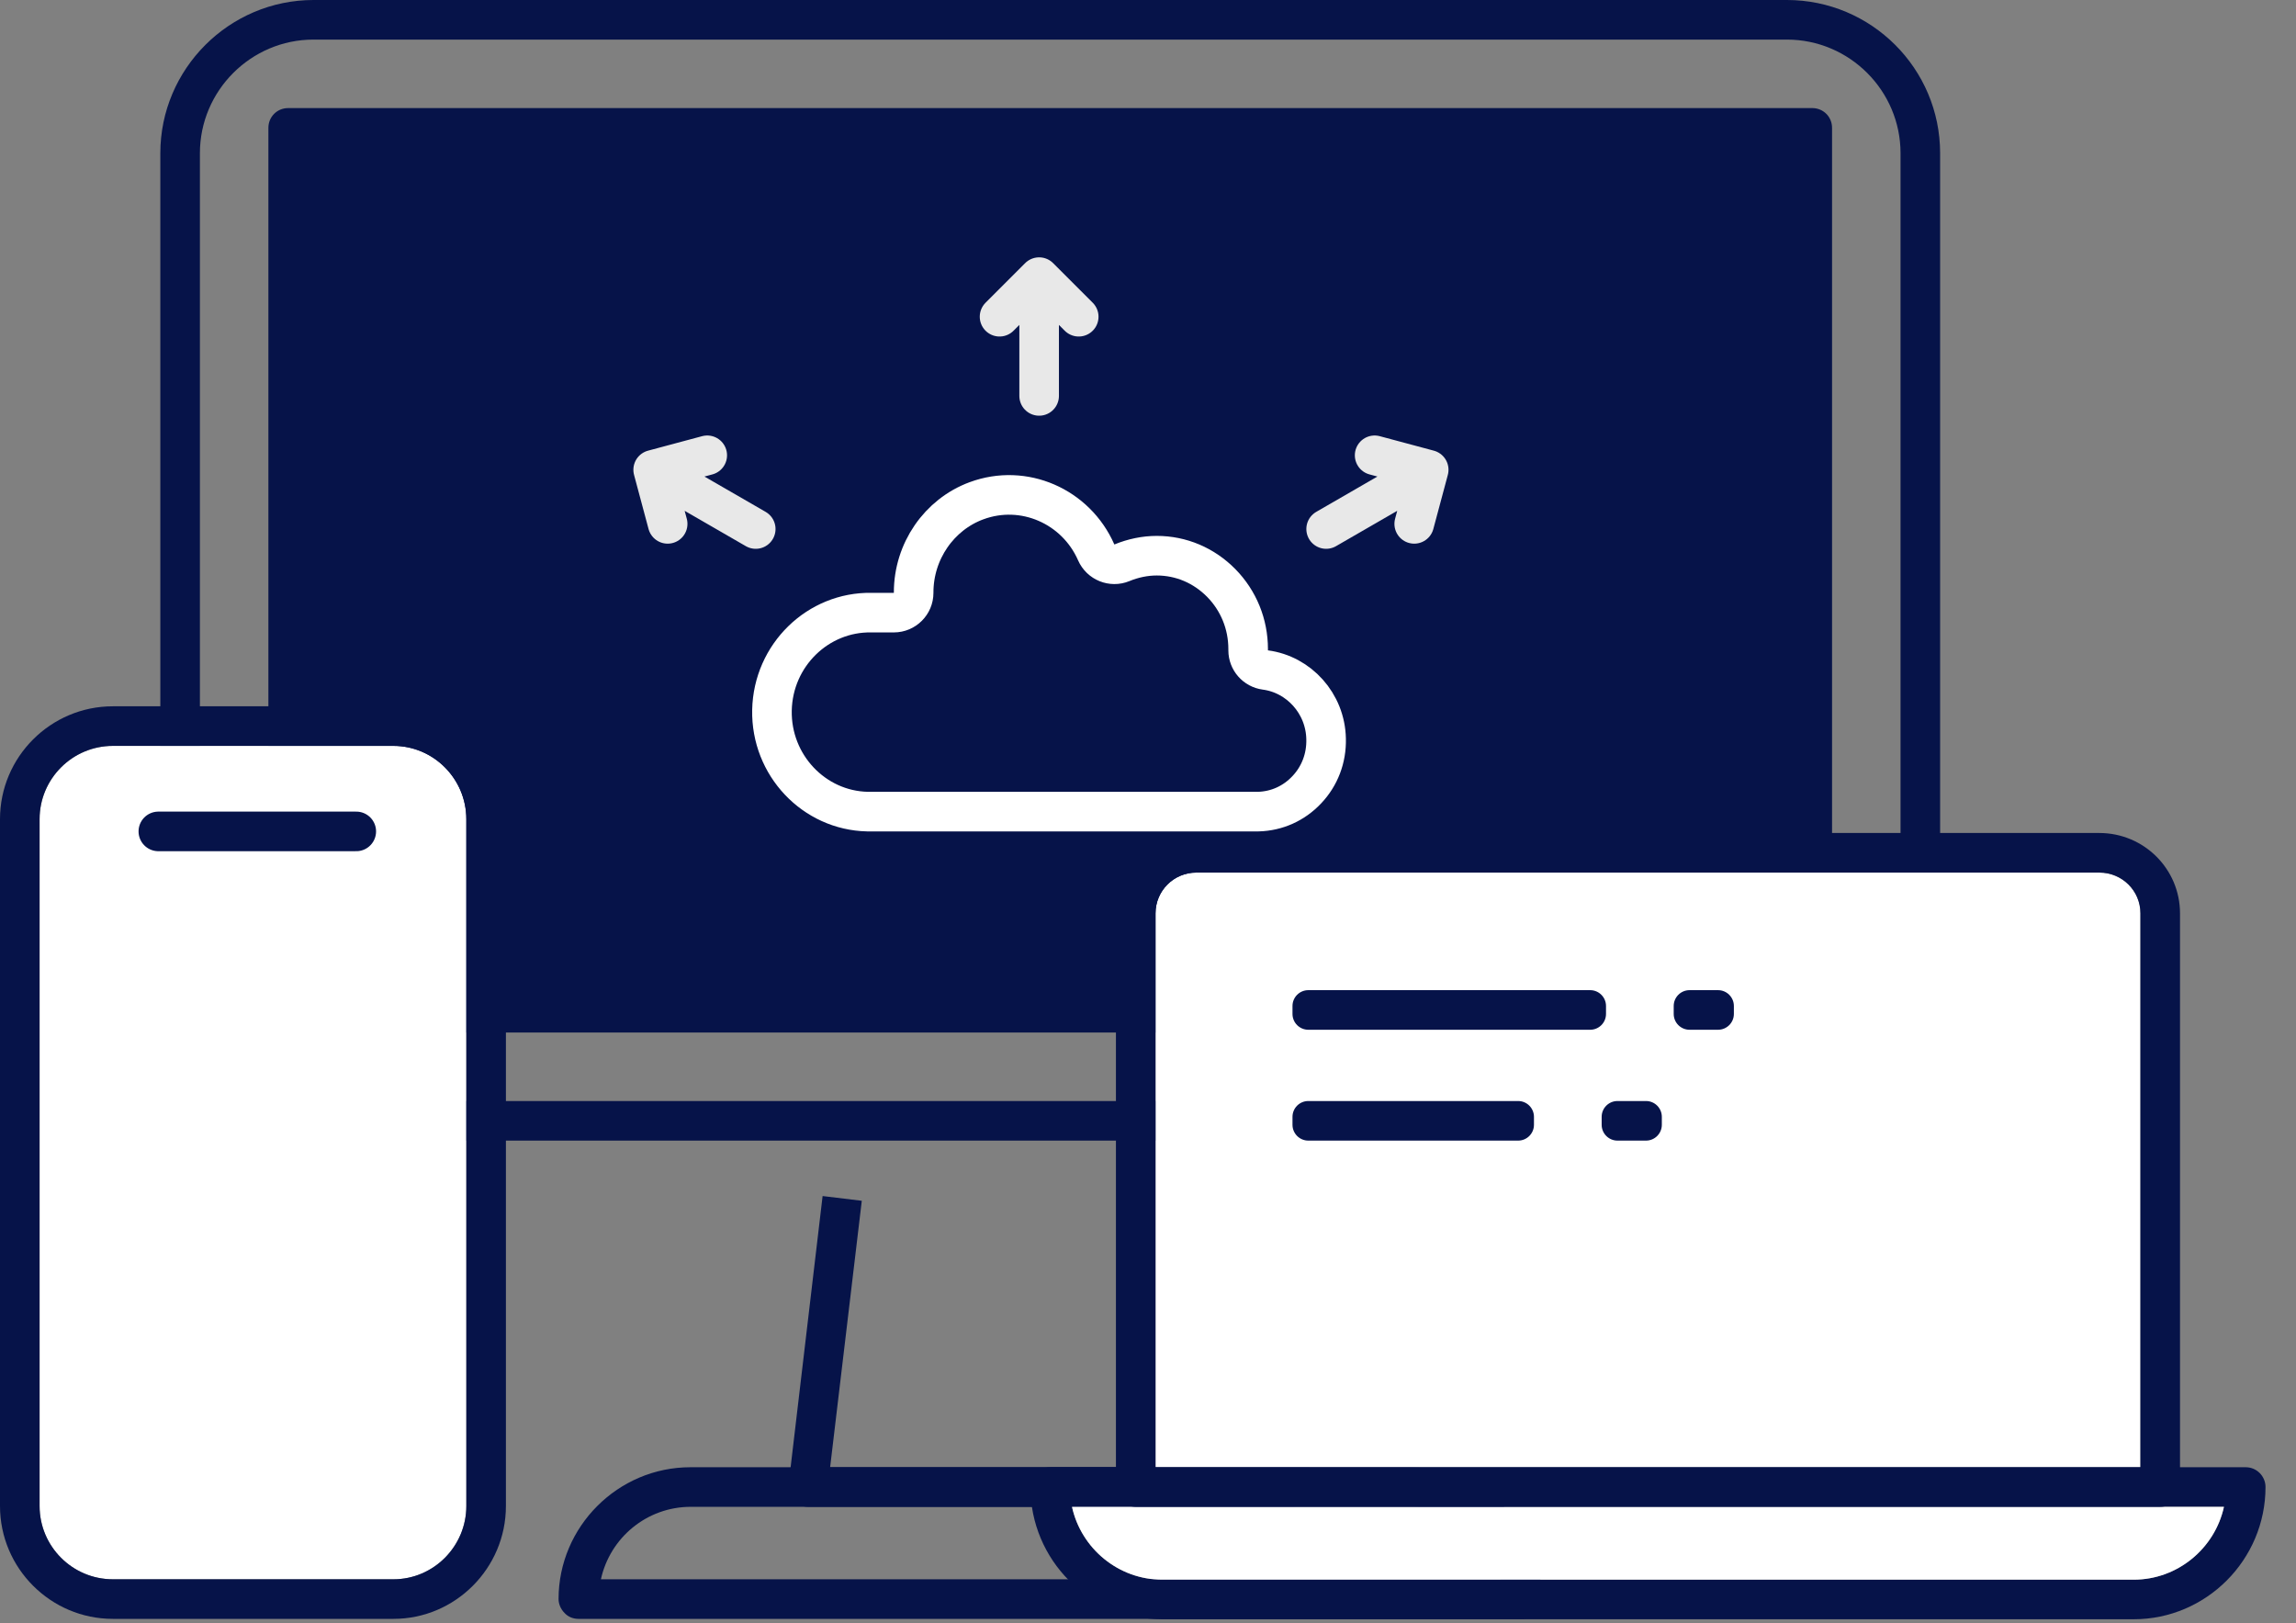 <svg width="58" height="41" viewBox="0 0 58 41" fill="none" xmlns="http://www.w3.org/2000/svg">
<rect x="0" y="0" width="58" height="41" fill="#808080" stroke="none"/>
<path d="M7.92 1C6.34 1 5.05 2.29 5.05 3.87V24.94C5.05 26.52 6.34 27.81 7.92 27.81H45.14C46.72 27.81 48.01 26.52 48.01 24.94V3.87C48.01 2.29 46.72 1 45.14 1H7.92ZM45.14 28.81H7.92C5.79 28.81 4.05 27.07 4.05 24.94V3.87C4.05 1.74 5.79 0 7.92 0H45.14C47.27 0 49.01 1.73 49.01 3.87V24.94C49.01 27.07 47.28 28.81 45.14 28.81Z" fill="#061349"/>
<path d="M46.28 3.23V25.58C46.28 25.86 46.06 26.08 45.78 26.08H7.28C7 26.08 6.78 25.86 6.78 25.58V3.23C6.78 2.95 7 2.73 7.28 2.73H45.78C46.06 2.73 46.28 2.95 46.28 3.23Z" fill="#061349"/>
<path d="M32.65 38.06H20.41C20.27 38.06 20.13 38 20.04 37.89C19.94 37.78 19.9 37.64 19.92 37.5L20.78 30.21L21.77 30.33L20.97 37.06H32.08L31.28 30.33L32.27 30.21L33.13 37.5C33.15 37.64 33.1 37.78 33.01 37.89C32.91 38 32.78 38.06 32.64 38.06" fill="#061349"/>
<path d="M15.17 39.89H37.9C37.67 38.85 36.74 38.06 35.63 38.06H17.45C16.34 38.06 15.41 38.84 15.18 39.89M38.45 40.89H14.61C14.48 40.89 14.35 40.84 14.26 40.74C14.17 40.65 14.11 40.52 14.11 40.39C14.11 38.56 15.61 37.06 17.44 37.06H35.62C37.45 37.06 38.95 38.55 38.95 40.39C38.95 40.52 38.9 40.65 38.8 40.74C38.71 40.83 38.58 40.89 38.45 40.89Z" fill="#061349"/>
<path d="M11.78 20.69V38.04C11.78 39.06 10.95 39.89 9.94 39.89H2.85C1.83 39.89 1 39.06 1 38.04V20.69C1 19.67 1.83 18.84 2.85 18.84H9.94C10.95 18.84 11.78 19.67 11.78 20.69Z" fill="white"/>
<path d="M11.78 38.04C11.78 39.06 10.95 39.89 9.94 39.89H2.85C1.83 39.89 1 39.06 1 38.04V20.69C1 19.67 1.83 18.84 2.85 18.84H9.94C10.95 18.84 11.78 19.67 11.78 20.69V38.04ZM9.94 17.84H2.85C1.28 17.84 0 19.12 0 20.69V38.04C0 39.61 1.28 40.89 2.85 40.89H9.94C11.5 40.89 12.78 39.61 12.78 38.04V20.69C12.78 19.12 11.5 17.84 9.94 17.84Z" fill="#061349"/>
<path d="M53.9 39.9H29.36C28.25 39.9 27.31 39.11 27.08 38.06H56.18C55.95 39.11 55.01 39.9 53.9 39.9ZM56.73 37.06H26.53C26.25 37.06 26.03 37.29 26.03 37.56C26.03 39.4 27.52 40.9 29.36 40.9H53.9C55.73 40.9 57.23 39.4 57.23 37.56C57.23 37.29 57.01 37.06 56.73 37.06Z" fill="#061349"/>
<path d="M56.18 38.06C55.95 39.11 55.01 39.9 53.9 39.9H29.36C28.25 39.9 27.31 39.11 27.08 38.06H56.18Z" fill="white"/>
<path d="M54.07 23.07V37.06H29.19V23.07C29.19 22.5 29.65 22.04 30.22 22.04H53.03C53.61 22.04 54.07 22.5 54.07 23.07Z" fill="white"/>
<path d="M29.19 23.07C29.19 22.5 29.65 22.04 30.22 22.04H53.03C53.61 22.04 54.07 22.5 54.07 23.07V37.06H29.19V23.07ZM53.03 21.04H30.22C29.1 21.04 28.19 21.95 28.19 23.07V37.56C28.19 37.84 28.41 38.06 28.69 38.06H54.57C54.71 38.06 54.83 38.01 54.93 37.91C55.02 37.82 55.07 37.69 55.07 37.56V23.07C55.07 21.95 54.16 21.04 53.03 21.04Z" fill="#061349"/>
<path d="M40.17 25.01H33.05C32.829 25.01 32.65 25.189 32.65 25.41V25.61C32.65 25.831 32.829 26.01 33.05 26.01H40.17C40.391 26.01 40.57 25.831 40.57 25.61V25.41C40.57 25.189 40.391 25.01 40.17 25.01Z" fill="#061349"/>
<path d="M43.4 25.01H42.68C42.459 25.01 42.28 25.189 42.28 25.41V25.61C42.28 25.831 42.459 26.01 42.68 26.01H43.4C43.621 26.01 43.8 25.831 43.8 25.61V25.41C43.8 25.189 43.621 25.01 43.4 25.01Z" fill="#061349"/>
<path d="M38.35 27.81H33.05C32.829 27.81 32.65 27.989 32.65 28.21V28.41C32.65 28.631 32.829 28.81 33.05 28.81H38.35C38.571 28.81 38.75 28.631 38.75 28.41V28.21C38.75 27.989 38.571 27.81 38.35 27.81Z" fill="#061349"/>
<path d="M41.58 27.81H40.86C40.639 27.81 40.46 27.989 40.46 28.21V28.41C40.46 28.631 40.639 28.81 40.86 28.81H41.58C41.801 28.81 41.98 28.631 41.98 28.41V28.21C41.98 27.989 41.801 27.81 41.58 27.81Z" fill="#061349"/>
<path d="M4 21H9" stroke="#061349" stroke-linecap="round" stroke-linejoin="round"/>
<path d="M24.669 12.648C25.857 12.208 27.179 12.783 27.692 13.953C27.802 14.202 28.09 14.318 28.341 14.215C28.624 14.098 28.925 14.036 29.221 14.036C29.834 14.036 30.411 14.279 30.852 14.727C31.288 15.172 31.53 15.762 31.53 16.395V16.427C31.53 16.678 31.717 16.89 31.966 16.923C32.811 17.034 33.481 17.767 33.499 18.661V18.664C33.511 19.15 33.338 19.603 33.012 19.947L33.011 19.948C32.686 20.294 32.252 20.488 31.785 20.5H21.913C20.563 20.471 19.473 19.327 19.501 17.938C19.53 16.544 20.667 15.451 22.012 15.474H22.58C22.856 15.473 23.08 15.25 23.08 14.974V14.962C23.08 13.926 23.723 12.997 24.668 12.648H24.669Z" stroke="white" stroke-linejoin="round"/>
<path d="M19.091 13.362L16.5 11.866M16.5 11.866L17.866 11.5M16.5 11.866L16.866 13.232" stroke="#E8E8E8" stroke-linecap="round" stroke-linejoin="round"/>
<path d="M26.25 10L26.25 7M26.25 7L27.25 8M26.25 7L25.25 8" stroke="#E8E8E8" stroke-linecap="round" stroke-linejoin="round"/>
<path d="M33.5 13.362L36.091 11.866M36.091 11.866L35.725 13.232M36.091 11.866L34.725 11.5" stroke="#E8E8E8" stroke-linecap="round" stroke-linejoin="round"/>
</svg>
